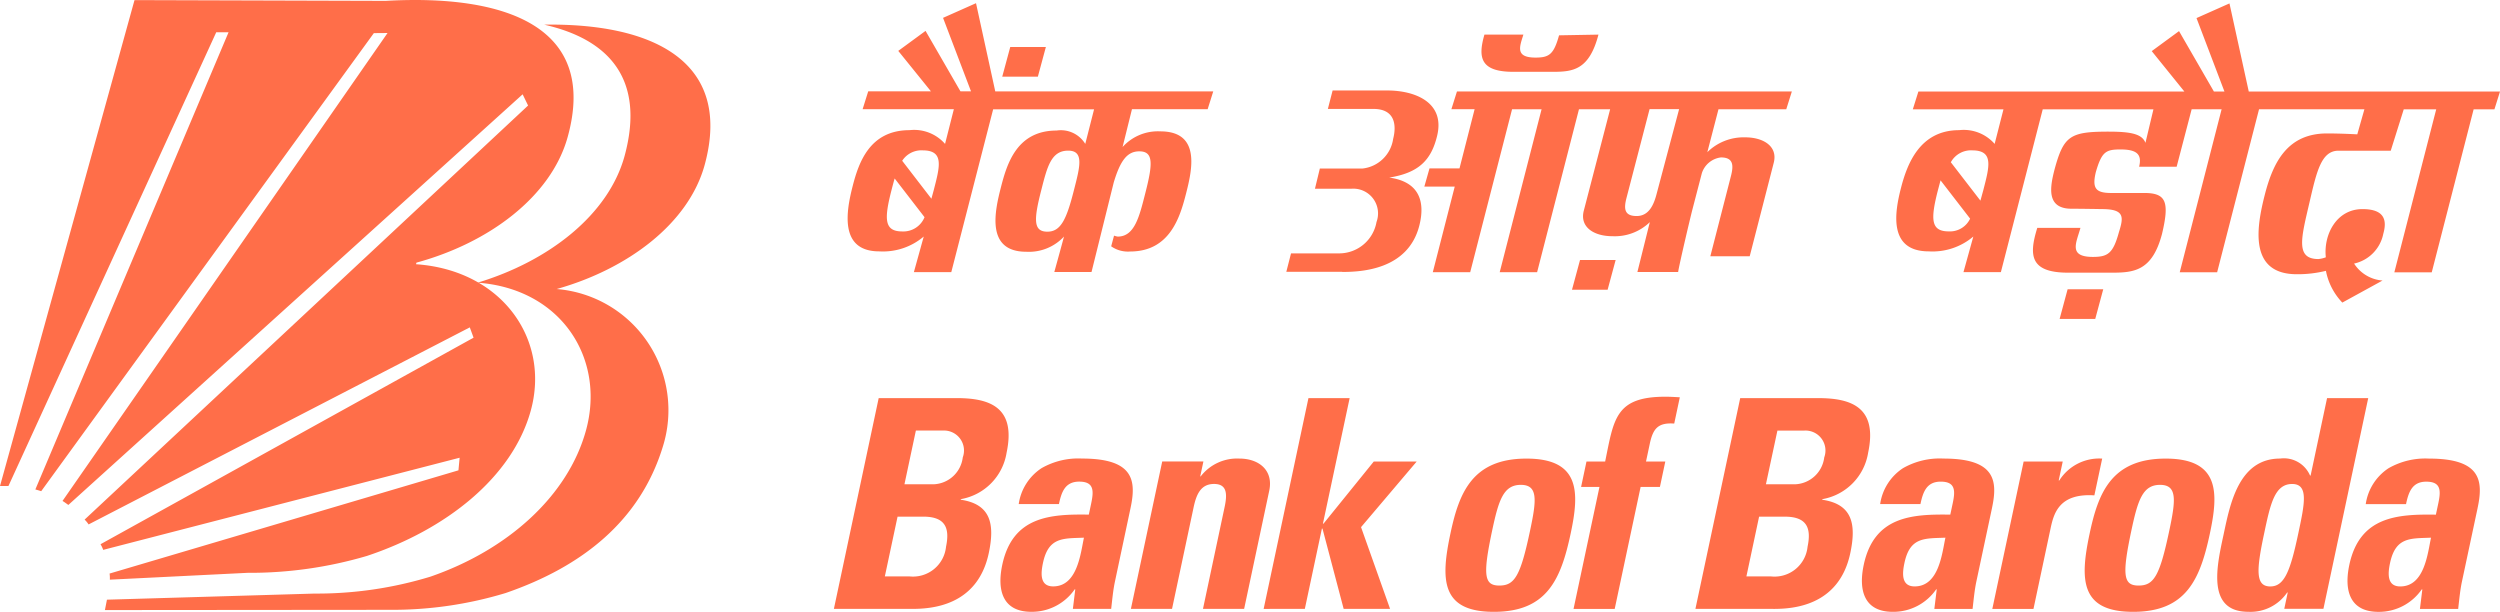 <svg xmlns="http://www.w3.org/2000/svg" width="168.445" height="41.227" viewBox="0 0 168.445 41.227">
  <g id="bob-logo" transform="translate(-0.031 -0.004)">
    <path id="Path_91237" data-name="Path 91237" d="M102.269,58.851l-19.189.017.137-.7L97.2,57.757a26.2,26.2,0,0,0,7.805-1.138c5.166-1.78,9.284-5.411,10.5-9.9,1.3-4.817-1.688-9.5-7.315-9.91,4.768-1.439,8.831-4.557,9.914-8.572,1.4-5.211-1.137-7.844-5.43-8.812,7.141-.115,12.727,2.362,10.826,9.413-1.081,4.014-5.242,7.067-9.98,8.4a8.19,8.19,0,0,1,7.139,10.66c-1.535,4.96-5.413,8.042-10.579,9.822A26.269,26.269,0,0,1,102.269,58.851Z" transform="translate(-75.98 -17.759)" fill="#ff6e49" fill-rule="evenodd"/>
    <path id="Path_91238" data-name="Path 91238" d="M16.711,38.6l-9.279.461a2.208,2.208,0,0,0-.018-.412L30.92,31.694l.08-.849L6.985,37.053a2.093,2.093,0,0,0-.181-.38L31.939,22.756l-.254-.694L6,35.339a1.793,1.793,0,0,0-.268-.325l29.88-27.9-.367-.756L4.637,34.026c-.146-.1-.239-.177-.394-.269l21.9-31.529-.923.008L2.807,33.1c-.125-.043-.265-.082-.394-.118L15.43,2.18H14.6L.6,32.749H.032L9.094.011,26.022.063c8.009-.458,14.335,1.7,12.254,9.184-1.116,4.008-5.3,7.122-10.186,8.453l-.029.107c5.8.405,9.064,5.074,7.727,9.883-1.248,4.488-5.711,8-11.035,9.772A27.872,27.872,0,0,1,16.711,38.6Zm44.757,2.43c1.258,0,4.419-.158,5.184-3.756.413-1.947.151-3.3-1.89-3.6l.008-.039a3.78,3.78,0,0,0,3.083-3.128c.644-3.029-1.086-3.679-3.348-3.679h-5.27l-3.018,14.2h5.251Zm.273-12.016h1.828a1.346,1.346,0,0,1,1.331,1.81,2.056,2.056,0,0,1-1.938,1.809H60.971Zm-1.234,5.8h1.73c1.494,0,1.8.768,1.536,2.026a2.237,2.237,0,0,1-2.472,2H59.65Zm15.7-.59c.384-1.809.254-3.324-3.266-3.324a4.987,4.987,0,0,0-2.734.649,3.487,3.487,0,0,0-1.537,2.419h2.71c.167-.787.4-1.513,1.364-1.513,1,0,.99.609.812,1.455l-.162.768c-2.568-.039-5.135.1-5.832,3.383-.368,1.73.035,3.166,1.962,3.166a3.513,3.513,0,0,0,2.918-1.515h.039l-.162,1.318H74.9c.071-.609.125-1.239.255-1.849ZM73.065,36.23c-.231,1.083-.443,3.284-2.074,3.284-.9,0-.838-.866-.688-1.573.372-1.768,1.37-1.651,2.759-1.709Zm8.05-5.132H78.339L76.228,41.03H79l1.454-6.845c.188-.885.491-1.573,1.377-1.573s.9.688.708,1.573L81.085,41.03h2.773l1.692-7.966c.293-1.377-.7-2.163-2.018-2.163a3.1,3.1,0,0,0-2.6,1.2H80.9l.213-1Zm6.833,9.93,1.15-5.409h.039l1.427,5.409h3.127l-1.956-5.506,3.75-4.422H92.594l-3.388,4.187h-.039l1.8-8.456H88.191l-3.018,14.2Zm12.739.2c3.579,0,4.515-2.184,5.175-5.29.577-2.714.677-5.035-2.98-5.035s-4.545,2.321-5.121,5.035c-.661,3.1-.661,5.29,2.923,5.29Zm.376-1.77c-1.023,0-1.141-.649-.5-3.677.439-2.064.759-3.108,1.938-3.108s1.057,1.042.618,3.108c-.641,3.026-1.035,3.676-2.058,3.676Zm12.152-12.685c-.33-.019-.641-.039-.976-.039-3.383,0-3.469,1.513-4.056,4.366h-1.258l-.363,1.711H107.8l-1.747,8.221h2.773l1.747-8.221h1.3l.363-1.711h-1.3l.255-1.2c.214-1,.541-1.436,1.646-1.357l.376-1.77Zm6.3,14.258c1.258,0,4.419-.158,5.184-3.756.413-1.947.151-3.3-1.89-3.6l.008-.039a3.784,3.784,0,0,0,3.085-3.128c.644-3.029-1.086-3.679-3.348-3.679h-5.271l-3.018,14.2h5.25Zm.274-12.016h1.828a1.346,1.346,0,0,1,1.327,1.809A2.056,2.056,0,0,1,121,32.633h-1.985Zm-1.234,5.8h1.73c1.494,0,1.8.768,1.536,2.026a2.236,2.236,0,0,1-2.471,2H117.7Zm15.694-.59c.384-1.809.254-3.324-3.266-3.324a4.985,4.985,0,0,0-2.734.649,3.487,3.487,0,0,0-1.537,2.419h2.714c.168-.787.4-1.513,1.364-1.513,1,0,.992.609.812,1.455l-.164.768c-2.568-.039-5.134.1-5.832,3.383-.368,1.73.035,3.166,1.962,3.166a3.513,3.513,0,0,0,2.918-1.515h.039l-.162,1.318h2.577c.071-.609.126-1.239.255-1.849l1.055-4.956Zm-3.14,2.006c-.231,1.083-.442,3.284-2.074,3.284-.9,0-.84-.866-.688-1.573.369-1.769,1.367-1.652,2.753-1.71ZM136.38,31.1l-2.111,9.932h2.773l1.149-5.409c.21-.983.549-2.4,2.954-2.242l.527-2.478a3.182,3.182,0,0,0-2.89,1.475h-.04l.272-1.278Zm7.376,10.128c3.579,0,4.515-2.184,5.175-5.29.577-2.714.677-5.035-2.98-5.035s-4.544,2.321-5.121,5.035c-.662,3.1-.654,5.29,2.925,5.29Zm.376-1.77c-1.023,0-1.141-.649-.5-3.677.439-2.064.759-3.108,1.938-3.108s1.056,1.042.618,3.108c-.641,3.026-1.033,3.676-2.056,3.676Zm12.445,1.573,3.019-14.2h-2.773l-1.107,5.211h-.04a1.92,1.92,0,0,0-2.019-1.141c-2.793,0-3.371,3.087-3.8,5.094-.436,2.045-1.212,5.231,1.661,5.231a2.986,2.986,0,0,0,2.617-1.3h.039l-.234,1.1h2.635Zm-3.572-1.513c-1,0-.959-1.042-.427-3.54.422-1.987.7-3.364,1.894-3.364,1.141,0,.828,1.377.406,3.364-.53,2.5-.93,3.539-1.873,3.539Zm13.963-5.291c.384-1.809.255-3.324-3.266-3.324a4.994,4.994,0,0,0-2.735.649,3.487,3.487,0,0,0-1.537,2.419h2.714c.168-.787.4-1.513,1.364-1.513,1,0,.992.609.812,1.455l-.164.768c-2.567-.039-5.134.1-5.832,3.383-.368,1.73.035,3.166,1.962,3.166a3.513,3.513,0,0,0,2.918-1.515h.039l-.162,1.318h2.577c.071-.609.126-1.239.255-1.849l1.056-4.956Zm-3.14,2.006c-.231,1.083-.443,3.284-2.074,3.284-.9,0-.838-.866-.688-1.573.375-1.771,1.373-1.654,2.762-1.712Zm-24.485-16.74h2.4l-.539,2h-2.4Zm-32.854-1.969h2.4l-.54,2h-2.4ZM68.1,3.17h2.4l-.54,2h-2.4ZM98.2,6.16l-.377,1.2h1.565L98.369,11.35H96.348L96,12.578h2.048L96.57,18.345h2.52l2.821-10.98H103.9l-2.822,10.98h2.52l2.821-10.98h2.1l-1.777,6.843c-.28,1.09.67,1.711,1.93,1.711a3.388,3.388,0,0,0,2.521-.949l-.838,3.362H113.1c.076-.513.809-3.612.94-4.125l.659-2.536a1.547,1.547,0,0,1,1.285-1.06c.847,0,.857.544.677,1.245l-1.391,5.413h2.653l1.62-6.3c.28-1.088-.67-1.711-1.93-1.711a3.482,3.482,0,0,0-2.546,1l.752-2.893h4.567l.377-1.2H98.2Zm14.966,1.2-1.513,5.7c-.181.7-.5,1.5-1.348,1.5s-.866-.513-.685-1.214l1.556-5.987h1.991Zm-22.7,10.959H86.7l.318-1.243H90.3a2.557,2.557,0,0,0,2.477-2.113A1.668,1.668,0,0,0,91.1,12.719H88.63l.329-1.358h2.857a2.346,2.346,0,0,0,2.083-2c.222-.863.171-2.018-1.331-2.018H89.5L89.82,6.1h3.686c1.869,0,3.9.8,3.357,3.047-.4,1.67-1.262,2.506-3.23,2.822,2.038.277,2.441,1.632,2.026,3.245-.766,2.982-3.933,3.113-5.2,3.113ZM62.757,6.16H58.529l-.376,1.2H64.3L63.707,9.7a2.766,2.766,0,0,0-2.393-.926c-2.671,0-3.419,2.163-3.827,3.751-.416,1.618-.963,4.416,1.784,4.416a4.246,4.246,0,0,0,3-1l-.665,2.4h2.521L66.947,7.37h6.8L73.154,9.7a1.923,1.923,0,0,0-1.931-.9c-2.671,0-3.34,2.221-3.748,3.808-.415,1.618-1.042,4.359,1.706,4.359a3.221,3.221,0,0,0,2.541-1.026l-.652,2.388,2.506,0,1.493-6.019c.451-1.513.924-2.109,1.725-2.109.96,0,.917.824.41,2.8-.4,1.57-.716,2.944-1.863,2.944a1.4,1.4,0,0,1-.248-.064L74.9,16.6a1.953,1.953,0,0,0,1.271.35c2.671,0,3.36-2.293,3.768-3.881.415-1.618,1.017-4.214-1.729-4.214a3.2,3.2,0,0,0-2.542,1.056L76.3,7.363h5.1l.377-1.2H67.09L65.793.219l-2.221.988,1.883,4.949h-.712l-2.35-4.071L60.554,3.433Zm-1.938,4.676a1.543,1.543,0,0,1,1.411-.7c1.432.014,1.119,1.11.714,2.681l-.157.577-1.968-2.557Zm1.506,3.8a1.538,1.538,0,0,1-1.5.962c-1.212,0-1.234-.811-.726-2.786.071-.276.14-.539.212-.783l2.012,2.607Zm8.743,3.7.651-2.389s.014-.012-.65,2.382ZM70.6,15.614c-.96,0-.917-.824-.41-2.8.4-1.57.665-2.66,1.812-2.66,1.09,0,.792,1.09.389,2.66-.5,1.977-.887,2.8-1.791,2.8Zm73.991-5.978c-.224-.591-.924-.763-2.5-.763-2.575,0-3.013.287-3.622,2.524-.313,1.209-.587,2.671,1.139,2.671.659,0,2.035.024,2.035.024,1.553,0,1.477.533,1.157,1.556-.391,1.42-.734,1.666-1.752,1.666-1.69,0-1.107-.973-.84-1.958H137.3c-.582,1.869-.486,3.022,2.09,3.021h2.946c1.511,0,2.72-.144,3.369-2.618.522-2.2.257-2.753-1.221-2.753h-2.013c-1.176.029-1.513-.22-1.227-1.407.4-1.388.688-1.524,1.663-1.525,1.074,0,1.467.313,1.253,1.164h2.529L147.7,7.367h2.019l-2.821,10.98h2.52l2.822-10.98h7.1l-.48,1.689s-1.076-.061-2.037-.061c-2.671,0-3.636,1.942-4.2,4.153-.549,2.155-1.092,5.333,2.163,5.333a7.943,7.943,0,0,0,1.961-.229,4.259,4.259,0,0,0,1.105,2.14l2.711-1.487a2.492,2.492,0,0,1-1.918-1.142,2.566,2.566,0,0,0,1.966-2c.22-.781.217-1.67-1.4-1.67-1.773,0-2.635,1.748-2.47,3.247a1.873,1.873,0,0,1-.5.118c-1.584,0-1.146-1.465-.582-3.9.47-2.026.787-3.4,1.935-3.4h3.52l.876-2.787h2.188l-2.821,10.98h2.52l2.822-10.98H168.1l.376-1.2H151.548l-1.3-5.937-2.221.988,1.883,4.949h-.71l-2.35-4.071-1.839,1.348,2.2,2.724H129.288l-.376,1.2h6.108L134.426,9.7a2.766,2.766,0,0,0-2.393-.926c-2.671,0-3.513,2.321-3.921,3.908-.416,1.618-.869,4.259,1.878,4.259a4.25,4.25,0,0,0,3-1l-.665,2.4h2.521l2.82-10.97h7.459l-.54,2.268Zm-13.117,1.3a1.552,1.552,0,0,1,1.474-.8c1.432.014,1.119,1.11.714,2.681l-.194.706Zm1.3,3.8a1.506,1.506,0,0,1-1.441.859c-1.212,0-1.235-.811-.726-2.786l.174-.654Zm-25.042-12.4c-.62,2.378-1.709,2.508-3.073,2.507H102c-2.221,0-2.4-.95-1.951-2.507h2.625c-.25.809-.577,1.548.821,1.548.92,0,1.228-.222,1.582-1.5Z" fill="#ff6e49" fill-rule="evenodd"/>
  </g>
</svg>
